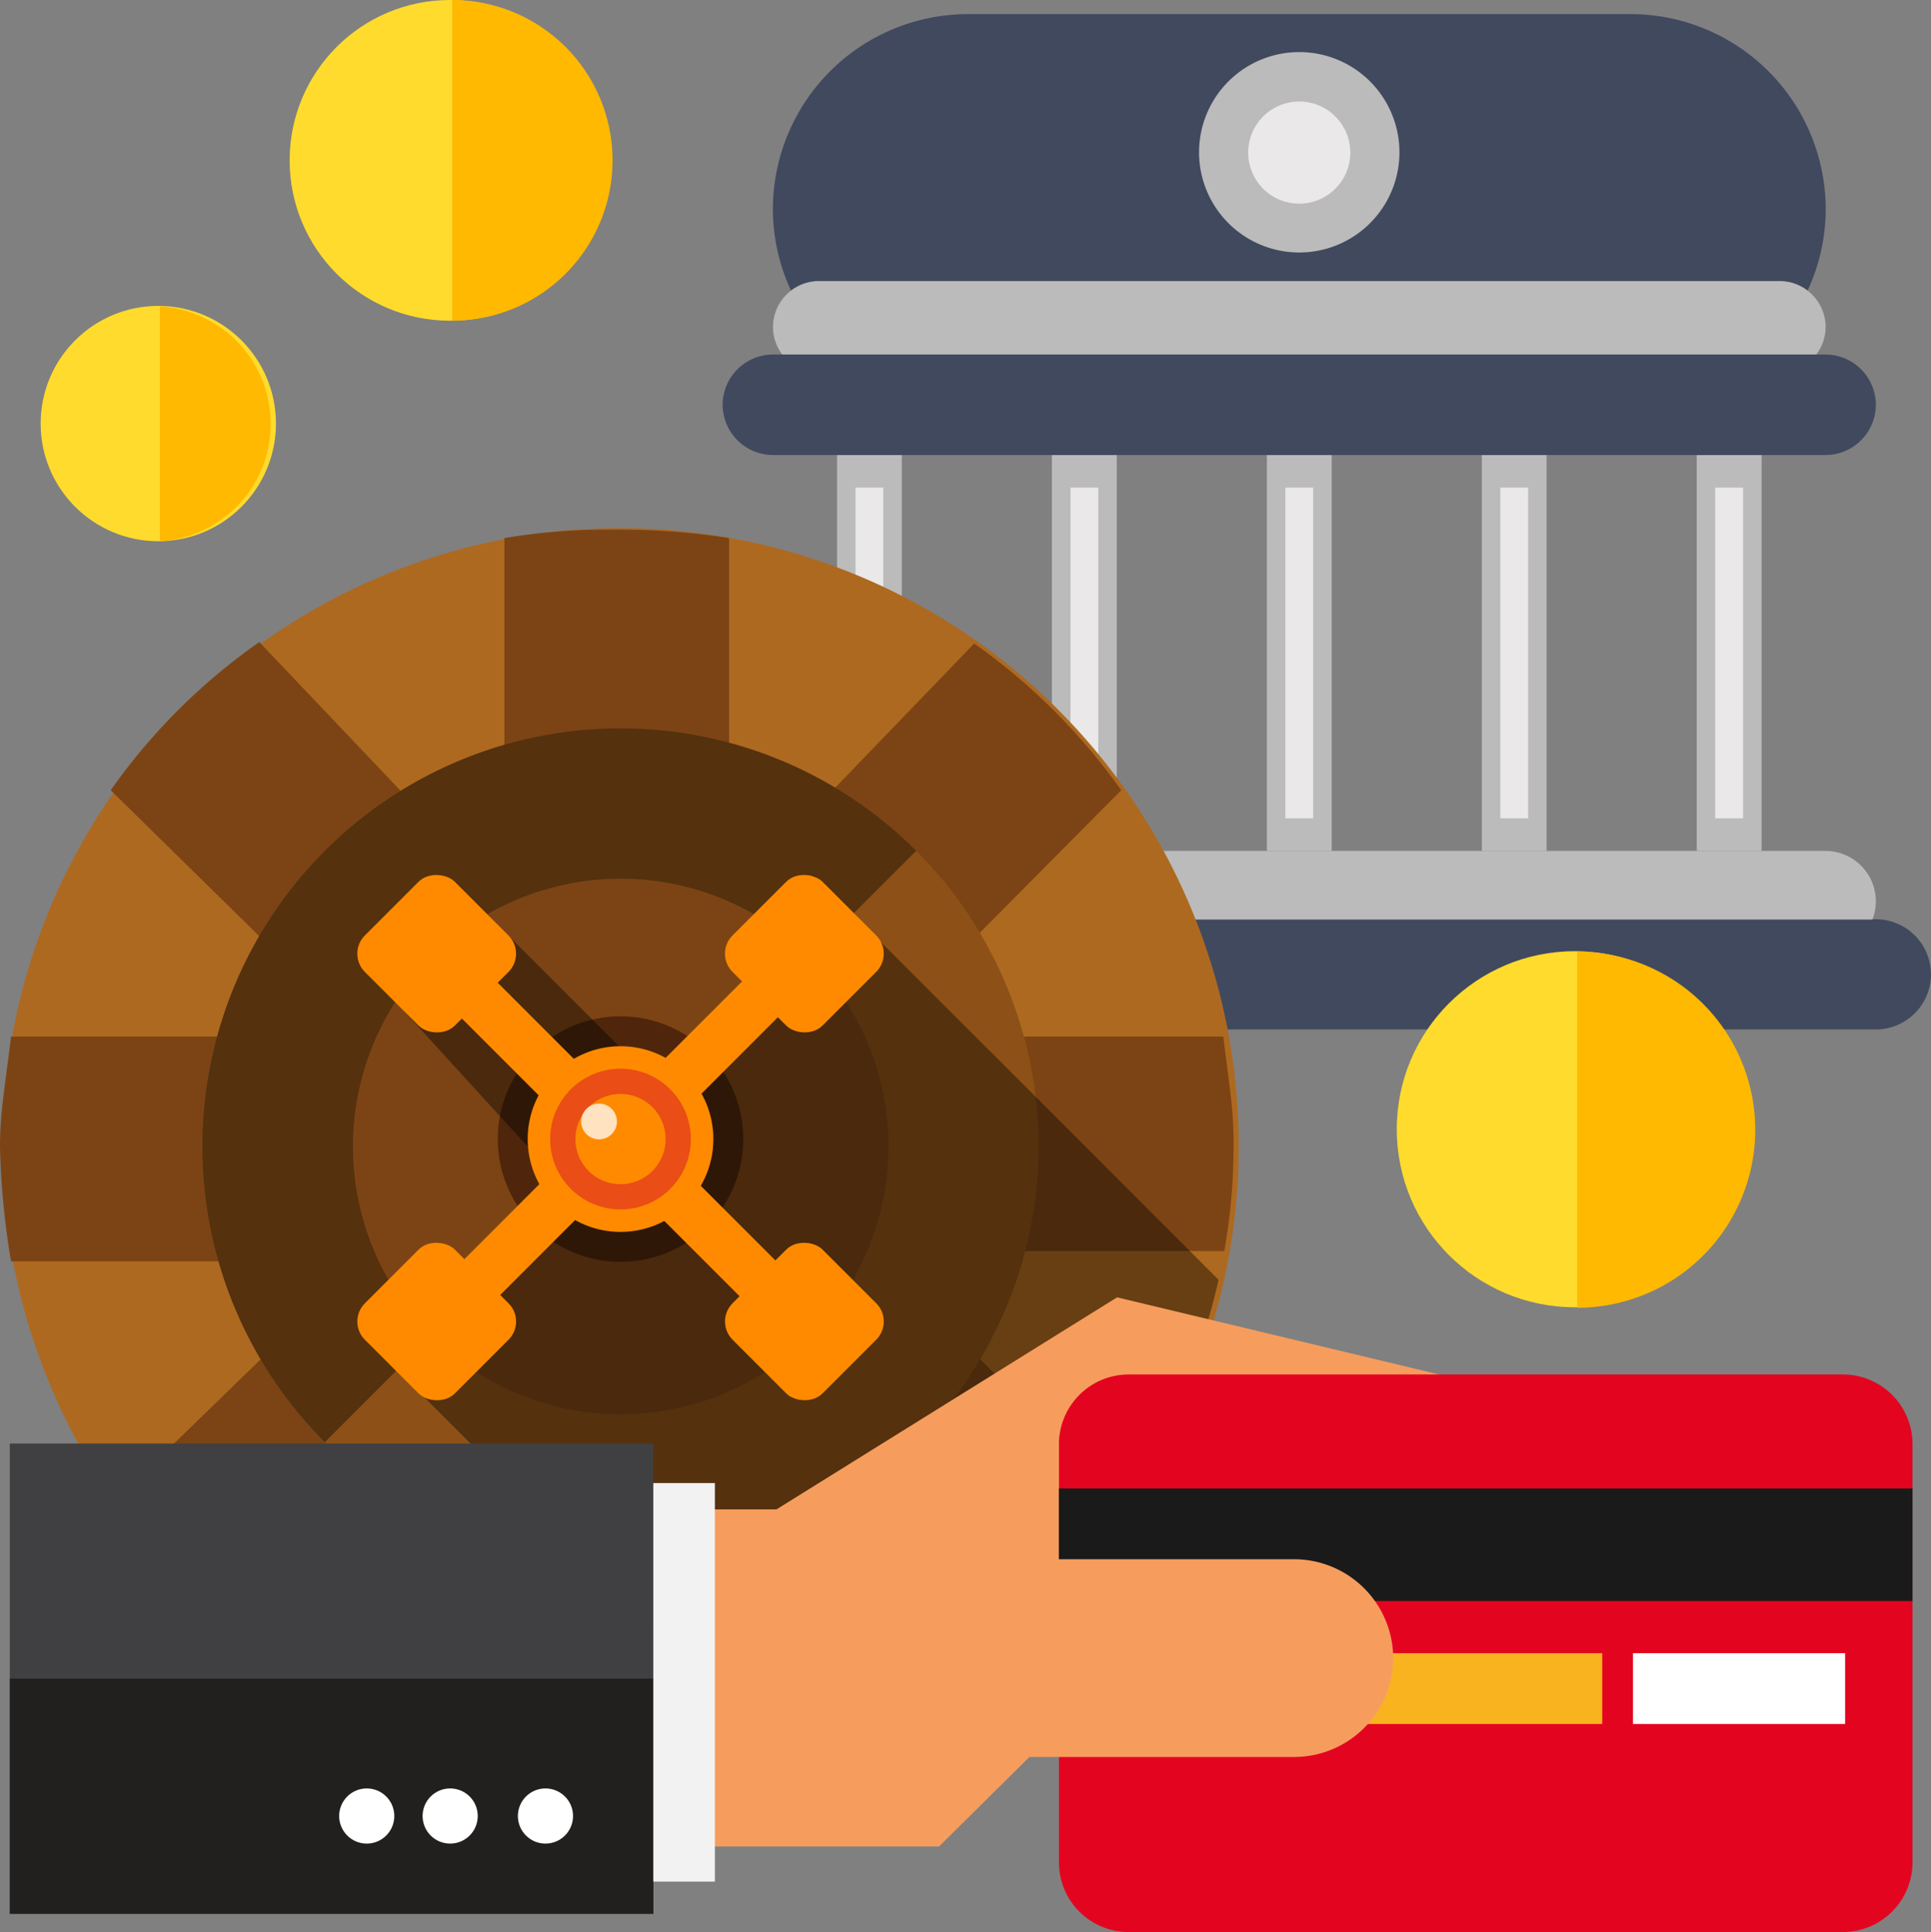 <svg xmlns="http://www.w3.org/2000/svg" viewBox="0 0 189.08 189.16"><rect x="0" y="0" width="189.08" height="189.16" fill="#808080" stroke="none"/><defs><style>.cls-1{fill:#41495e}.cls-1,.cls-16,.cls-2,.cls-3{fill-rule:evenodd}.cls-2{fill:#bbb}.cls-3{fill:#eae8e9}.cls-4{fill:#ae6920}.cls-5{fill:#7c4415}.cls-6{fill:#8d5118}.cls-7{opacity:.4}.cls-8{fill:#4f260b}.cls-9{fill:#ff8a00}.cls-10{fill:#ea4d15}.cls-11,.cls-18{fill:#fff}.cls-11{opacity:.75}.cls-12{fill:#ffdb2d}.cls-13{fill:#ffb900}.cls-14{fill:#403f41}.cls-15{fill:#221f1f}.cls-16{fill:#f69d5e}.cls-17{fill:#f2f2f2}.cls-19{fill:#e30520}.cls-20{fill:#1a1a1a}.cls-21{fill:#f9b31e}</style></defs><title>sofortueberweisung---die-top-games-aus-unseren-empfohlenen-online-casinos</title><g id="Layer_2" data-name="Layer 2"><g id="Layer_2-2" data-name="Layer 2"><g id="_Group_" data-name="&lt;Group&gt;"><path id="_Path_" data-name="&lt;Path&gt;" class="cls-1" d="M70.76 90H183.68a5.41 5.41.0 0 1 5.4 5.39h0a5.41 5.41.0 0 1-5.4 5.4H70.76a5.41 5.41.0 0 1-5.4-5.4h0A5.41 5.41.0 0 1 70.76 90z"/><path id="_Path_2" data-name="&lt;Path&gt;" class="cls-2" d="M75.69 83.31H178.76a4.94 4.94.0 0 1 4.92 4.92h0a4.89 4.89.0 0 1-.34 1.8H71.1a4.87 4.87.0 0 1-.34-1.8h0a4.94 4.94.0 0 1 4.93-4.92z"/><path id="_Path_3" data-name="&lt;Path&gt;" class="cls-1" d="M75.69 34.71H178.76a4.94 4.94.0 0 1 4.92 4.92h0a4.94 4.94.0 0 1-4.92 4.92H75.69a4.94 4.94.0 0 1-4.93-4.92h0a4.94 4.94.0 0 1 4.93-4.92z"/><path id="_Path_4" data-name="&lt;Path&gt;" class="cls-2" d="M80.18 27.52h94.08a4.51 4.51.0 0 1 4.5 4.49h0a4.48 4.48.0 0 1-.91 2.69H76.59a4.49 4.49.0 0 1-.9-2.69h0a4.51 4.51.0 0 1 4.5-4.49z"/><path id="_Path_5" data-name="&lt;Path&gt;" class="cls-1" d="M94.75 1.38H159.7a19.12 19.12.0 0 1 19.07 19.06h0a18.9 18.9.0 0 1-1.77 8 4.46 4.46.0 0 0-2.72-.93H80.18a4.46 4.46.0 0 0-2.73.93 18.93 18.93.0 0 1-1.77-8h0A19.12 19.12.0 0 1 94.75 1.38z"/><path id="_Path_6" data-name="&lt;Path&gt;" class="cls-2" d="M127.22 5.1a9.81 9.81.0 1 1-9.81 9.81 9.81 9.81.0 0 1 9.81-9.81z"/><path id="_Path_7" data-name="&lt;Path&gt;" class="cls-3" d="M127.22 9.94a5 5 0 1 1-5 5 5 5 0 0 1 5-5z"/><path id="_Path_8" data-name="&lt;Path&gt;" class="cls-2" d="M81.96 83.31V44.56H88.3V83.31H81.96v0z"/><path id="_Path_9" data-name="&lt;Path&gt;" class="cls-2" d="M103 83.31V44.56H109.35V83.31H103v0z"/><path id="_Path_10" data-name="&lt;Path&gt;" class="cls-2" d="M124.05 83.31V44.56H130.4V83.31H124.05v0z"/><path id="_Path_11" data-name="&lt;Path&gt;" class="cls-2" d="M145.1 83.31V44.56H151.44V83.31H145.1v0z"/><path id="_Path_12" data-name="&lt;Path&gt;" class="cls-2" d="M166.14 83.31V44.56H172.49V83.31H166.14v0z"/><path id="_Path_13" data-name="&lt;Path&gt;" class="cls-3" d="M167.95 80.12V47.74H170.68V80.12H167.95v0z"/><path id="_Path_14" data-name="&lt;Path&gt;" class="cls-3" d="M146.91 80.12V47.74H149.63V80.12H146.91v0z"/><path id="_Path_15" data-name="&lt;Path&gt;" class="cls-3" d="M125.86 80.12V47.74H128.58V80.12H125.86v0z"/><path id="_Path_16" data-name="&lt;Path&gt;" class="cls-3" d="M104.82 80.12V47.74H107.54V80.12H104.82v0z"/><path id="_Path_17" data-name="&lt;Path&gt;" class="cls-3" d="M83.77 80.12V47.74H86.49V80.12H83.77v0z"/></g><g id="_Group_2" data-name="&lt;Group&gt;"><path id="_Path_18" data-name="&lt;Path&gt;" class="cls-4" d="M60.76 172.79a60.54 60.54.0 1 1 60.54-60.54A60.61 60.61.0 0 1 60.76 172.79z"/><path id="_Path_19" data-name="&lt;Path&gt;" class="cls-5" d="M109.79 77.37A60.24 60.24.0 0 0 95.39 63l-24 24.9V52.68a69.21 69.21.0 0 0-11.38-.82 60.12 60.12.0 0 0-10.62.82V88.11l-24-25.25A59.46 59.46.0 0 0 10.84 77.37L35.4 101.49H1.08c-.59 5-1.08 7.29-1.08 10.84a77.25 77.25.0 0 0 1.08 11.16H35.4L11 147.2a59.06 59.06.0 0 0 14.39 14.57l24.05-25v34.86a55.39 55.39.0 0 0 10.27 1.06 52.06 52.06.0 0 0 10.73-1.06V137.64l24.28 24a62 62 0 0 0 14.89-14.78L85.5 122.49h34.38a58.47 58.47.0 0 0 .91-10.51c0-3.55-.41-5.49-1-10.49H85.85z"/><path id="_Path_20" data-name="&lt;Path&gt;" class="cls-6" d="M60.76 153.19a40.94 40.94.0 1 1 40.94-40.94A41 41 0 0 1 60.76 153.19z"/><path id="_Path_21" data-name="&lt;Path&gt;" class="cls-7" d="M31.81 141.2a40.94 40.94.0 0 1 57.9-57.9z"/><path id="_Path_22" data-name="&lt;Path&gt;" class="cls-5" d="M60.76 138.47A26.22 26.22.0 1 1 87 112.25 26.25 26.25.0 0 1 60.76 138.47z"/><circle id="_Path_23" data-name="&lt;Path&gt;" class="cls-8" cx="60.76" cy="111.52" r="12.02" transform="translate(-61.06 75.63) rotate(-45)"/><path id="_Path_24" data-name="&lt;Path&gt;" class="cls-7" d="M119.32 125.3 79.7 85.68 74.78 93.1v5h-2.2v.73H70.94l-8.75 13.2L48 121v2.82H43.52l-5.89 3.7v5.37l37.6 37.6A60.19 60.19.0 0 0 119.32 125.3z"/><g id="_Group_3" data-name="&lt;Group&gt;"><g id="_Group_4" data-name="&lt;Group&gt;"><path id="_Path_25" data-name="&lt;Path&gt;" class="cls-7" d="M39.46 98.88l15.39 16.86L63.65 105.47 46.79 88.61 39.46 98.88z"/><path id="_Rectangle_" data-name="&lt;Rectangle&gt;" class="cls-9" d="M34.54 109.51h52.9v4.96H34.54z" transform="translate(97.06 -10.33) rotate(45)"/><path id="_Rectangle_2" data-name="&lt;Rectangle&gt;" class="cls-9" d="M57.99 85.34h4.96v52.9H57.99z" transform="translate(96.76 -10.02) rotate(45)"/></g><rect id="_Rectangle_3" data-name="&lt;Rectangle&gt;" class="cls-9" x="36.52" y="87.14" width="12.47" height="12.47" rx="2.52" ry="2.52" transform="translate(-53.5 57.58) rotate(-45)"/><rect id="_Rectangle_4" data-name="&lt;Rectangle&gt;" class="cls-9" x="72.53" y="87.14" width="12.47" height="12.47" rx="2.52" ry="2.52" transform="translate(-42.96 83.04) rotate(-45)"/><g id="_Group_5" data-name="&lt;Group&gt;"><rect id="_Rectangle_5" data-name="&lt;Rectangle&gt;" class="cls-9" x="36.52" y="123.15" width="12.47" height="12.47" rx="2.52" ry="2.52" transform="translate(-78.96 68.13) rotate(-45)"/><rect id="_Rectangle_6" data-name="&lt;Rectangle&gt;" class="cls-9" x="72.53" y="123.15" width="12.47" height="12.47" rx="2.52" ry="2.52" transform="translate(-68.42 93.59) rotate(-45)"/></g></g><circle id="_Path_26" data-name="&lt;Path&gt;" class="cls-9" cx="60.76" cy="111.52" r="9.09" transform="translate(-61.06 75.63) rotate(-45)"/><circle id="_Path_27" data-name="&lt;Path&gt;" class="cls-10" cx="60.76" cy="111.52" r="6.89" transform="translate(-61.06 75.63) rotate(-45)"/><circle id="_Path_28" data-name="&lt;Path&gt;" class="cls-9" cx="60.76" cy="111.52" r="4.42" transform="translate(-61.06 75.63) rotate(-45)"/><circle id="_Path_29" data-name="&lt;Path&gt;" class="cls-11" cx="58.66" cy="109.8" r="1.75" transform="translate(-60.46 73.64) rotate(-45)"/></g><g id="_Group_6" data-name="&lt;Group&gt;"><g id="_Group_7" data-name="&lt;Group&gt;"><g id="_Group_8" data-name="&lt;Group&gt;"><circle id="_Ellipse_" data-name="&lt;Ellipse&gt;" class="cls-12" cx="15.5" cy="41.47" r="11.52"/></g><path id="_Path_30" data-name="&lt;Path&gt;" class="cls-13" d="M15.66 30a11.52 11.52.0 0 1 0 23z"/></g></g><g id="_Group_9" data-name="&lt;Group&gt;"><g id="_Group_10" data-name="&lt;Group&gt;"><g id="_Group_11" data-name="&lt;Group&gt;"><circle id="_Ellipse_2" data-name="&lt;Ellipse&gt;" class="cls-12" cx="44.06" cy="15.7" r="15.7"/></g><path id="_Path_31" data-name="&lt;Path&gt;" class="cls-13" d="M44.28.0a15.7 15.7.0 0 1 0 31.4z"/></g></g><g id="_Group_12" data-name="&lt;Group&gt;"><g id="_Group_13" data-name="&lt;Group&gt;"><g id="_Group_14" data-name="&lt;Group&gt;"><circle id="_Ellipse_3" data-name="&lt;Ellipse&gt;" class="cls-12" cx="154.2" cy="110.56" r="17.43"/></g><path id="_Path_32" data-name="&lt;Path&gt;" class="cls-13" d="M154.44 93.18a17.43 17.43.0 0 1 0 34.86z"/></g></g><g id="_Group_15" data-name="&lt;Group&gt;"><g id="_Group_16" data-name="&lt;Group&gt;"><path id="_Path_33" data-name="&lt;Path&gt;" class="cls-14" d="M.96 141.33h63.02v46.05H.96z"/><path id="_Path_34" data-name="&lt;Path&gt;" class="cls-15" d="M.96 164.35h63.02v23.02H.96z"/><path id="_Path_35" data-name="&lt;Path&gt;" class="cls-16" d="M64.98 147.78H76.03L109.38 127.02 140.9 134.57 102.98 169.86 91.95 180.78H64.98v-33z"/><path id="_Path_36" data-name="&lt;Path&gt;" class="cls-17" d="M63.97 145.2H70v39.02H63.97z"/><circle id="_Path_37" data-name="&lt;Path&gt;" class="cls-18" cx="53.41" cy="177.8" r="2.7"/><circle id="_Path_38" data-name="&lt;Path&gt;" class="cls-18" cx="44.08" cy="177.8" r="2.7"/><circle id="_Path_39" data-name="&lt;Path&gt;" class="cls-18" cx="35.91" cy="177.8" r="2.7"/></g><g id="_Group_17" data-name="&lt;Group&gt;"><path id="_Path_40" data-name="&lt;Path&gt;" class="cls-19" d="M110.51 134.57h69.94a6.82 6.82.0 0 1 6.82 6.82v40.94a6.83 6.83.0 0 1-6.83 6.83H110.51a6.82 6.82.0 0 1-6.82-6.82V141.4A6.83 6.83.0 0 1 110.51 134.57z"/><path id="_Path_41" data-name="&lt;Path&gt;" class="cls-20" d="M103.68 145.73h83.59v11.02H103.68z"/><path id="_Path_42" data-name="&lt;Path&gt;" class="cls-21" d="M103.68 161.86h53.21v6.93H103.68z"/><path id="_Path_43" data-name="&lt;Path&gt;" class="cls-18" d="M159.9 161.86h20.77v6.93H159.9z"/></g><path id="_Path_44" data-name="&lt;Path&gt;" class="cls-16" d="M89.8 152.66h36.94a9.71 9.71.0 0 1 9.68 9.68h0a9.71 9.71.0 0 1-9.68 9.68H89.8z"/></g></g></g></svg>